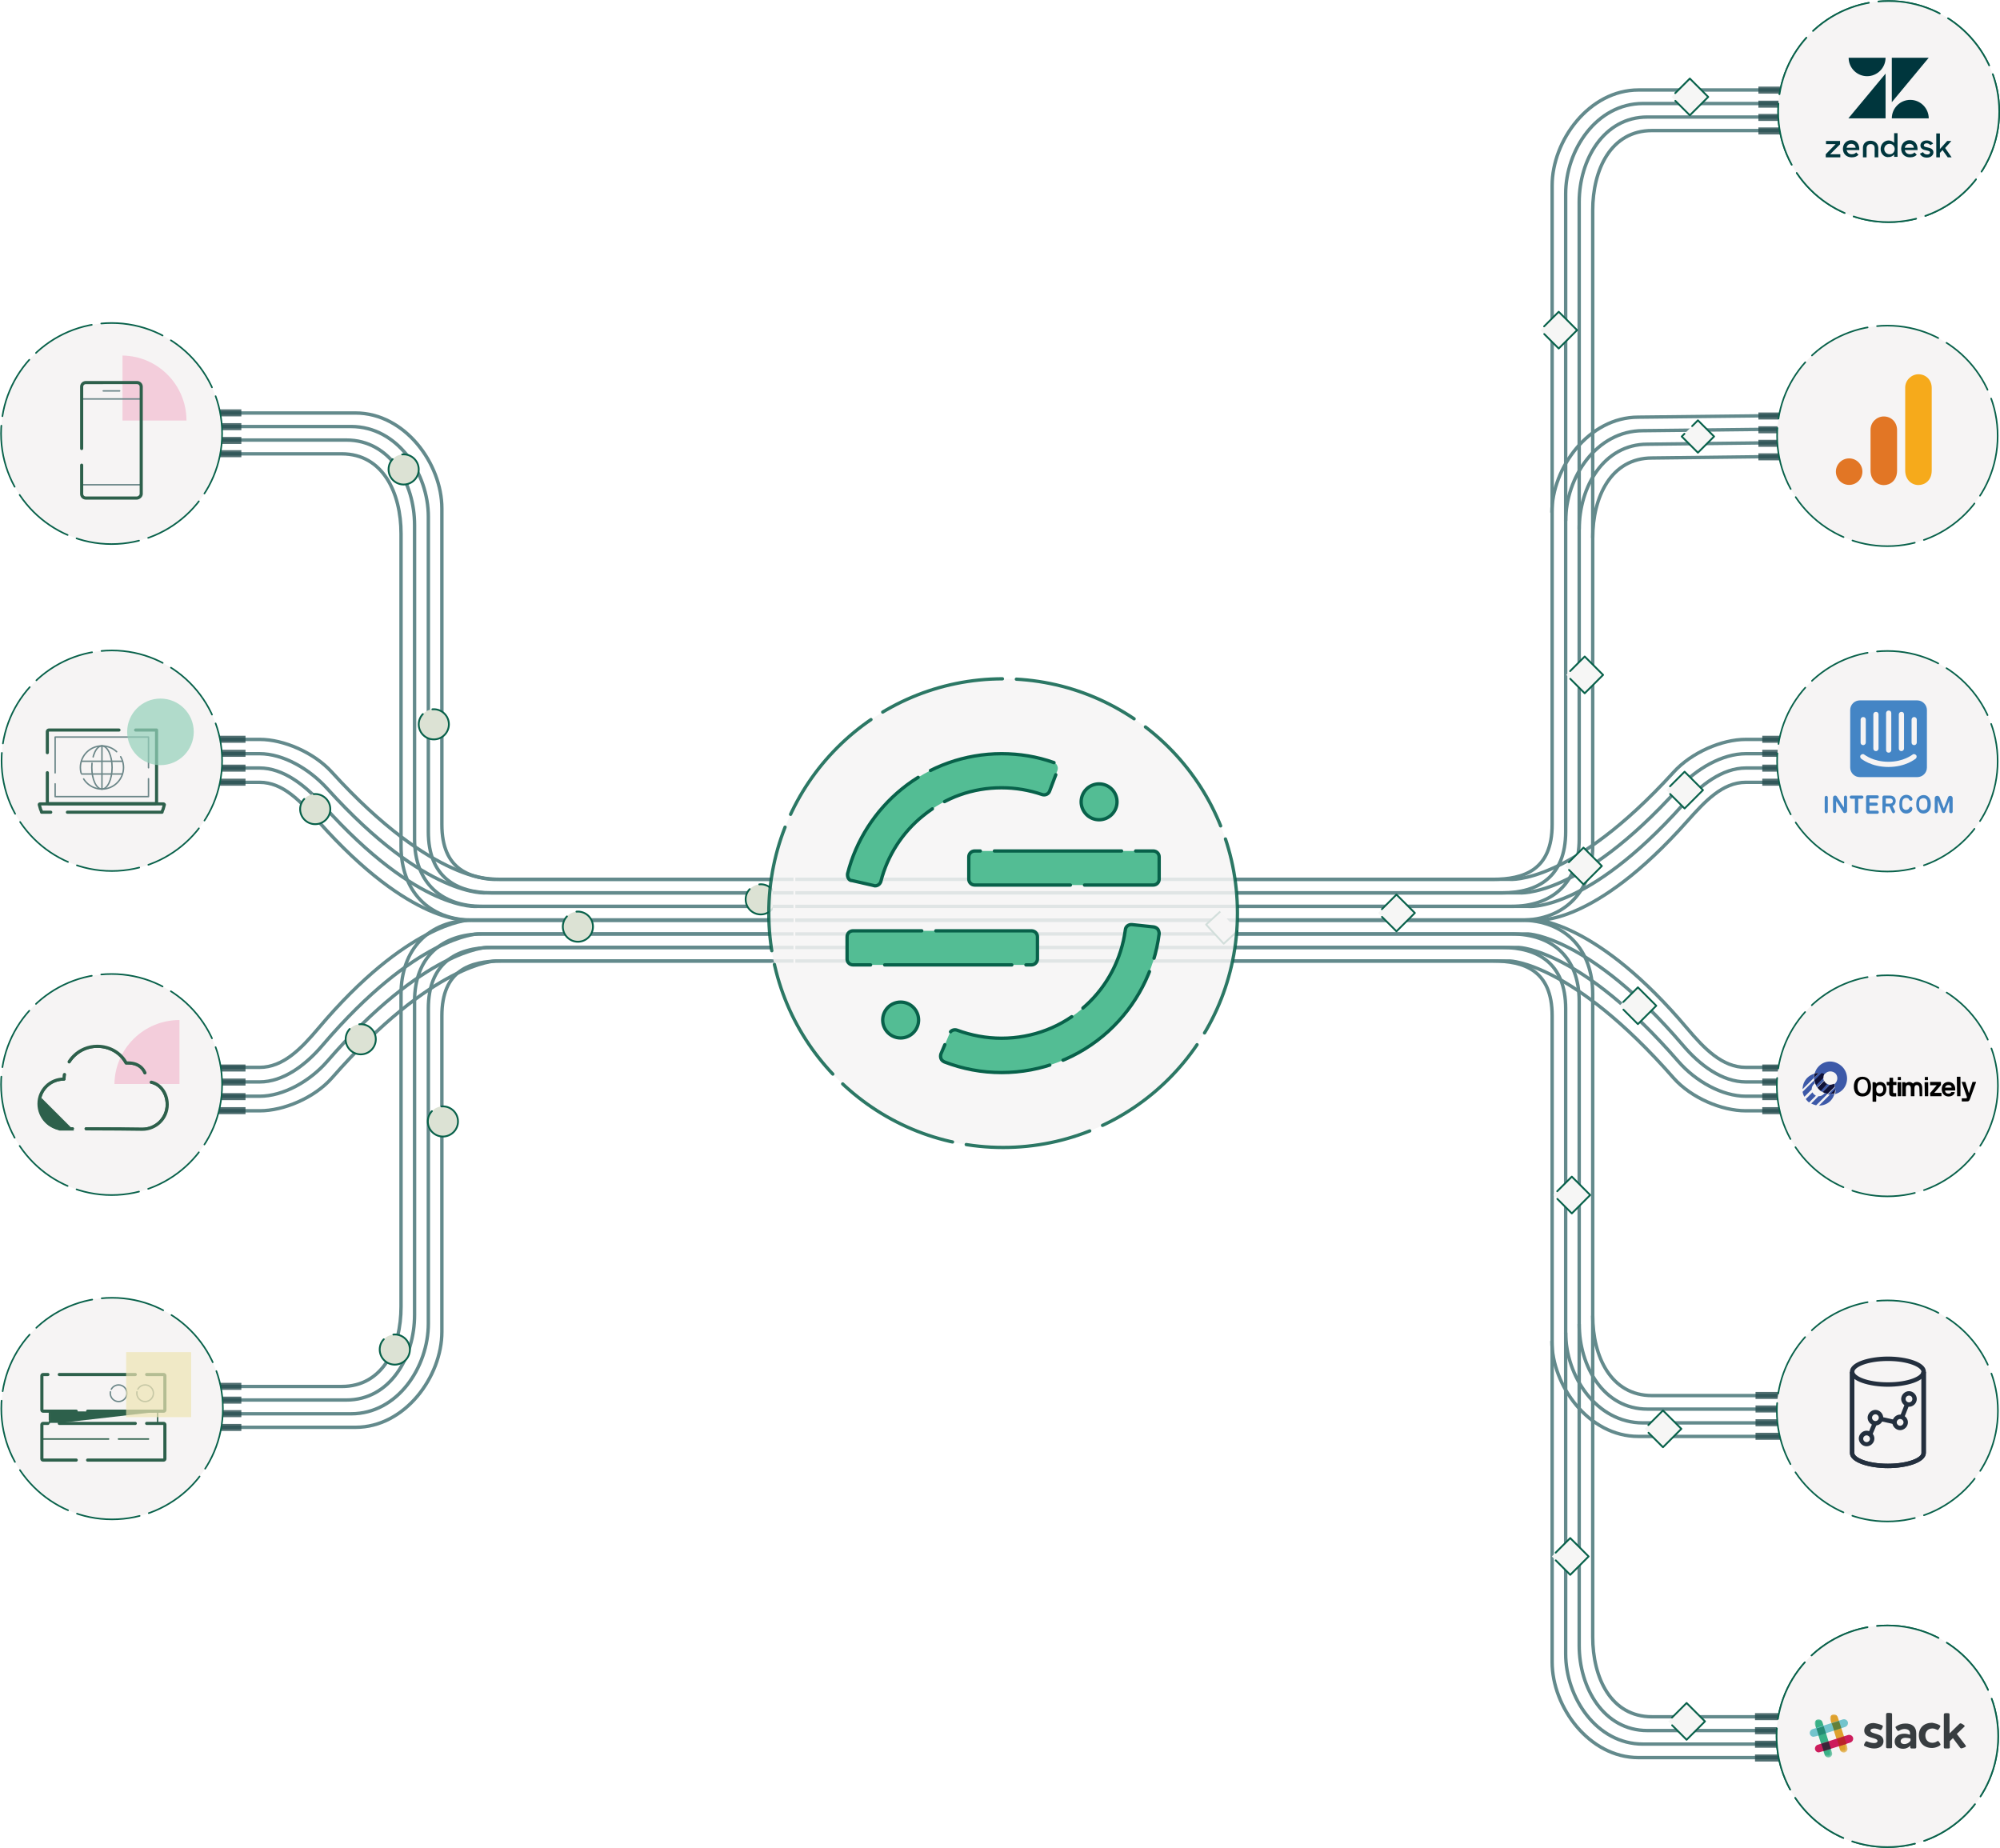 <?xml version="1.0" encoding="utf-8"?>
<!-- Generator: Adobe Illustrator 23.0.0, SVG Export Plug-In . SVG Version: 6.00 Build 0)  -->
<svg version="1.1" id="Layer_1" xmlns="http://www.w3.org/2000/svg" xmlns:xlink="http://www.w3.org/1999/xlink" x="0px" y="0px"
	 viewBox="0 0 769 710.6" style="enable-background:new 0 0 769 710.6;" xml:space="preserve">
<style type="text/css">
	.st0{fill:none;stroke:#638A8C;stroke-width:1.308;stroke-miterlimit:10;}
	
		.st1{fill:#DCE2D4;stroke:#08614A;stroke-width:0.697;stroke-linecap:round;stroke-linejoin:round;stroke-miterlimit:10;stroke-dasharray:27.876,4.181;}
	.st2{opacity:0.8;fill:#264B4E;enable-background:new    ;}
	
		.st3{fill:#F6F4F4;stroke:#08614A;stroke-width:0.61;stroke-linecap:round;stroke-linejoin:round;stroke-miterlimit:10;stroke-dasharray:24.385,3.658;}
	.st4{opacity:0.7;fill:#F3BDD0;enable-background:new    ;}
	
		.st5{fill:none;stroke:#6B8688;stroke-width:0.554;stroke-linecap:round;stroke-linejoin:round;stroke-miterlimit:10;stroke-dasharray:47.7,4.219;}
	
		.st6{fill:none;stroke:#2D604B;stroke-width:1.2;stroke-linecap:round;stroke-linejoin:round;stroke-miterlimit:10;stroke-dasharray:89.692,6.407;}
	
		.st7{fill:#F6F4F4;stroke:#08614A;stroke-width:0.608;stroke-linecap:round;stroke-linejoin:round;stroke-miterlimit:10;stroke-dasharray:24.326,3.649;}
	.st8{fill:none;stroke:#6B8688;stroke-width:0.554;stroke-linecap:round;stroke-linejoin:round;stroke-miterlimit:10;}
	.st9{fill:#F8F6F2;stroke:#6B8688;stroke-width:0.695;stroke-linecap:round;stroke-linejoin:round;stroke-miterlimit:10;}
	
		.st10{fill:none;stroke:#6B8688;stroke-width:0.554;stroke-linecap:round;stroke-linejoin:round;stroke-miterlimit:10;stroke-dasharray:21.428,2.473;}
	.st11{opacity:0.7;fill:#95D1BA;enable-background:new    ;}
	.st12{clip-path:url(#SVGID_4_);}
	
		.st13{fill:none;stroke:#2D604B;stroke-width:1.203;stroke-linecap:round;stroke-linejoin:round;stroke-miterlimit:10;stroke-dasharray:35.111,5.267;}
	.st14{fill:#2D604B;}
	
		.st15{fill:#F6F4F4;stroke:#08614A;stroke-width:0.611;stroke-linecap:round;stroke-linejoin:round;stroke-miterlimit:10;stroke-dasharray:24.441,3.666;}
	
		.st16{fill:#F6F4F4;stroke:#2D604B;stroke-width:0.53;stroke-linecap:round;stroke-linejoin:round;stroke-miterlimit:10;stroke-dasharray:4.902,0.49;}
	
		.st17{fill:#F6F4F4;stroke:#2D604B;stroke-width:1.206;stroke-linecap:round;stroke-linejoin:round;stroke-miterlimit:10;stroke-dasharray:29.21,4.382;}
	
		.st18{fill:none;stroke:#2D604B;stroke-width:0.557;stroke-linecap:round;stroke-linejoin:round;stroke-miterlimit:10;stroke-dasharray:25.359,3.804;}
	
		.st19{fill:#F6F6F5;stroke:#6B8688;stroke-width:0.53;stroke-linecap:round;stroke-linejoin:round;stroke-miterlimit:10;stroke-dasharray:10.592,1.059;}
	
		.st20{fill:none;stroke:#6B8688;stroke-width:0.53;stroke-linecap:round;stroke-linejoin:round;stroke-miterlimit:10;stroke-dasharray:10.592,1.059;}
	.st21{opacity:0.7;fill:#EFE5B2;enable-background:new    ;}
	.st22{fill-rule:evenodd;clip-rule:evenodd;fill:#DEA12D;}
	.st23{fill-rule:evenodd;clip-rule:evenodd;fill:#39B086;}
	.st24{fill-rule:evenodd;clip-rule:evenodd;fill:#CD1D5C;}
	.st25{fill-rule:evenodd;clip-rule:evenodd;fill:#392538;}
	.st26{fill-rule:evenodd;clip-rule:evenodd;fill:#BB242A;}
	.st27{fill-rule:evenodd;clip-rule:evenodd;fill:#73C4CC;}
	.st28{fill-rule:evenodd;clip-rule:evenodd;fill:#258B73;}
	.st29{fill-rule:evenodd;clip-rule:evenodd;fill:#638039;}
	.st30{fill-rule:evenodd;clip-rule:evenodd;fill:#383D40;}
	
		.st31{fill:#F6F6F5;stroke:#08614A;stroke-width:0.697;stroke-linecap:round;stroke-linejoin:round;stroke-miterlimit:10;stroke-dasharray:27.876,4.181;}
	.st32{fill:#3D59A8;}
	.st33{fill:#0F1138;}
	.st34{fill:#767576;}
	.st35{fill-rule:evenodd;clip-rule:evenodd;fill:#767576;}
	.st36{fill:#F6AA1B;}
	.st37{fill:#E27625;}
	.st38{fill:#4485C5;}
	.st39{fill:#232F3E;}
	
		.st40{opacity:0.85;fill:#F6F4F4;stroke:#08614A;stroke-width:1.268;stroke-linecap:round;stroke-linejoin:round;stroke-miterlimit:10;stroke-dasharray:48.345,5.372;enable-background:new    ;}
	.st41{fill:#53BD94;}
	
		.st42{fill:none;stroke:#08614A;stroke-width:1.282;stroke-linecap:round;stroke-linejoin:round;stroke-miterlimit:10;stroke-dasharray:48.882,5.431;}
	.st43{opacity:0.8;fill:#264B4E;}
	.st44{opacity:0.7;fill:#F3BDD0;}
	
		.st45{fill:#B9D6C1;stroke:#2D604B;stroke-width:0.557;stroke-linecap:round;stroke-linejoin:round;stroke-miterlimit:10;stroke-dasharray:25.359,3.804;}
	.st46{opacity:0.7;fill:#EFE5B2;}
	.st47{opacity:0.7;fill:#95D1BA;}
	.st48{clip-path:url(#SVGID_6_);}
	
		.st49{clip-path:url(#SVGID_7_);fill:#DCE2D4;stroke:#08614A;stroke-width:0.697;stroke-linecap:round;stroke-linejoin:round;stroke-miterlimit:10;stroke-dasharray:27.876,4.181;}
	
		.st50{fill:none;stroke:#989898;stroke-width:1.678;stroke-linecap:round;stroke-linejoin:round;stroke-miterlimit:10;stroke-dasharray:46.079,4.48;}
	.st51{filter:url(#Adobe_OpacityMaskFilter);}
	.st52{fill-rule:evenodd;clip-rule:evenodd;fill:#FFFFFF;}
	.st53{mask:url(#mask-2_4_);fill-rule:evenodd;clip-rule:evenodd;fill:#DEA12D;}
	.st54{filter:url(#Adobe_OpacityMaskFilter_1_);}
	.st55{mask:url(#mask-2_3_);fill-rule:evenodd;clip-rule:evenodd;fill:#39B086;}
	
		.st56{clip-path:url(#SVGID_8_);fill:#F6F6F5;stroke:#08614A;stroke-width:0.697;stroke-linecap:round;stroke-linejoin:round;stroke-miterlimit:10;stroke-dasharray:27.876,4.181;}
	.st57{fill:#00363D;}
</style>
<g>
	<g>
		<path class="st0" d="M305.1,353.8H181.8c-17.1,0-27.6-11.4-27.6-28.4V205.2c0-15.7-7-30.7-22.8-30.7H73.6"/>
		<path class="st0" d="M305.1,348.5H185.4c-15.4,0-26-8.8-26-25.9V201.9c0-16.2-9.4-32.7-26.2-32.7H73.6"/>
		<path class="st0" d="M305.1,343.3h-116c-13.7,0-24.4-6.1-24.4-23.5V198.7c0-16.7-11.8-34.7-29.7-34.7H73.6"/>
		<path class="st0" d="M305.1,338.1H192.7c-11.9,0-22.8-3.5-22.8-21.1V195.5c0-17.2-14.2-36.7-33.2-36.7H73.6"/>
	</g>
	<g>
		<path class="st0" d="M305.1,353.8H181.8c-17.1,0-27.6,11.4-27.6,28.4v120.2c0,15.7-7,30.7-22.8,30.7H76"/>
		<path class="st0" d="M305.1,359.1H185.4c-15.4,0-26,8.8-26,25.9v120.6c0,16.2-9.4,32.7-26.2,32.7H76"/>
		<path class="st0" d="M305.1,364.3h-116c-13.7,0-24.4,6.1-24.4,23.5v121.1c0,16.7-11.8,34.7-29.7,34.7H76"/>
		<path class="st0" d="M305.1,369.5H192.7c-11.9,0-22.8,3.5-22.8,21.1v121.5c0,17.2-14.2,36.7-33.2,36.7H76"/>
	</g>
	<path class="st1" d="M164.5,431.2c0,3.2,2.6,5.8,5.8,5.8s5.8-2.6,5.8-5.8s-2.6-5.8-5.8-5.8S164.5,428,164.5,431.2"/>
	<path class="st1" d="M161,278.5c0,3.2,2.6,5.8,5.8,5.8s5.8-2.6,5.8-5.8s-2.6-5.8-5.8-5.8S161,275.4,161,278.5"/>
	<path class="st1" d="M149.4,180.5c0,3.2,2.6,5.8,5.8,5.8s5.8-2.6,5.8-5.8c0-3.2-2.6-5.8-5.8-5.8S149.4,177.3,149.4,180.5"/>
	<path class="st1" d="M146,518.9c0,3.2,2.6,5.8,5.8,5.8c3.2,0,5.8-2.6,5.8-5.8c0-3.2-2.6-5.8-5.8-5.8
		C148.5,513.2,146,515.7,146,518.9"/>
	<g>
		<rect x="82" y="547.5" class="st43" width="10.8" height="2.7"/>
		<rect x="82" y="542.2" class="st43" width="10.8" height="2.7"/>
		<rect x="82" y="537" class="st43" width="10.8" height="2.7"/>
		<rect x="82" y="531.7" class="st43" width="10.8" height="2.7"/>
	</g>
	<g>
		<rect x="82" y="173.1" class="st43" width="10.8" height="2.7"/>
		<rect x="82" y="168" class="st43" width="10.8" height="2.7"/>
		<rect x="82" y="162.7" class="st43" width="10.8" height="2.7"/>
		<rect x="82" y="157.4" class="st43" width="10.8" height="2.7"/>
	</g>
	<circle class="st3" cx="42.9" cy="166.7" r="42.5"/>
	<path class="st44" d="M47.1,161.7h24.6c0,0,0,0,0,0c0-13.7-11-24.8-24.6-25V161.7z"/>
	<g>
		<line class="st5" x1="31.8" y1="153.4" x2="53.9" y2="153.4"/>
		<line class="st5" x1="53.9" y1="186.4" x2="31.8" y2="186.4"/>
		<line class="st5" x1="39.7" y1="150.3" x2="46" y2="150.3"/>
		<g>
			<defs>
				<path id="SVGID_9_" d="M54.3,189.9v-41.2c0-0.9-0.7-1.6-1.6-1.6H33c-0.9,0-1.6,0.7-1.6,1.6v41.2c0,0.9,0.7,1.6,1.6,1.6h19.7
					C53.5,191.4,54.3,190.7,54.3,189.9z"/>
			</defs>
			<clipPath id="SVGID_4_">
				<use xlink:href="#SVGID_9_"  style="overflow:visible;"/>
			</clipPath>
			
				<use xlink:href="#SVGID_9_"  style="overflow:visible;fill:none;stroke:#2D604B;stroke-width:1.2;stroke-linecap:round;stroke-linejoin:round;stroke-miterlimit:10;stroke-dasharray:89.692,6.407;"/>
		</g>
	</g>
	<g>
		<circle class="st15" cx="43.1" cy="541.6" r="42.6"/>
		<g>
			<rect x="19" y="540.4" class="st16" width="41.6" height="12.4"/>
			<path class="st17" d="M62.9,542.6H16.6c-0.3,0-0.5-0.2-0.5-0.5v-13.1c0-0.3,0.2-0.5,0.5-0.5h46.3c0.3,0,0.5,0.2,0.5,0.5v13.1
				C63.4,542.4,63.2,542.6,62.9,542.6z"/>
			<path class="st17" d="M62.9,561.4H16.6c-0.3,0-0.5-0.2-0.5-0.5v-13.1c0-0.3,0.2-0.5,0.5-0.5h46.3c0.3,0,0.5,0.2,0.5,0.5v13.1
				C63.4,561.2,63.2,561.4,62.9,561.4z"/>
			<line class="st45" x1="16.4" y1="553.3" x2="57.1" y2="553.3"/>
			<circle class="st19" cx="55.8" cy="535.7" r="3.2"/>
			<circle class="st20" cx="45.6" cy="535.7" r="3.2"/>
			<polyline class="st14" points="23.3,547.1 19.1,547.1 19.1,542.6 59.9,542.9 			"/>
			<rect x="48.5" y="519.9" class="st46" width="25" height="25"/>
		</g>
	</g>
	<g>
		<path class="st0" d="M296.7,338.1H190.6c0,0-23.5,2.2-63-41.2c-6.9-7.6-18.6-12.6-27.7-12.6c-6.3,0-18.4,0-18.4,0"/>
		<path class="st0" d="M296.7,343.3H187.1c0,0-22.9,2.4-61.3-40.1c-6.9-7.6-16.9-13.4-26-13.4c-6.3,0-18.4,0-18.4,0"/>
		<path class="st0" d="M296.7,348.5H183.6c0,0-22.3,2.5-59.5-39c-6.8-7.6-15.2-14.2-24.3-14.2c-6.3,0-18.4,0-18.4,0"/>
		<path class="st0" d="M296.7,353.7H180.1c0,0-21.7,2.6-57.7-37.9c-6.8-7.6-13.5-15-22.6-15c-6.3,0-18.4,0-18.4,0"/>
	</g>
	<g>
		<path class="st0" d="M296.7,369.5H190.6c0,0-23.9,0.4-63,45c-6.8,7.7-18.6,12.6-27.7,12.6c-6.3,0-18.4,0-18.4,0"/>
		<path class="st0" d="M296.7,364.3H187.1c0,0-23.8,0.6-61.3,43.8c-6.7,7.7-16.9,13.4-26,13.4c-6.3,0-18.4,0-18.4,0"/>
		<path class="st0" d="M296.7,359.1H183.6c0,0-23.6,0.7-59.5,42.7c-6.6,7.8-15.2,14.2-24.3,14.2c-6.3,0-18.4,0-18.4,0"/>
		<path class="st0" d="M296.7,353.8H180.1c0,0-23.4,0.9-57.7,41.6c-6.6,7.8-13.5,15-22.6,15c-6.3,0-18.4,0-18.4,0"/>
	</g>
	<g>
		<rect x="83.6" y="299.4" class="st43" width="10.8" height="2.7"/>
		<rect x="83.6" y="294" class="st43" width="10.8" height="2.7"/>
		<rect x="83.6" y="288.3" class="st43" width="10.8" height="2.7"/>
		<rect x="83.6" y="282.9" class="st43" width="10.8" height="2.7"/>
	</g>
	<g>
		<rect x="83.6" y="425.7" class="st43" width="10.8" height="2.7"/>
		<rect x="83.6" y="420.3" class="st43" width="10.8" height="2.7"/>
		<rect x="83.6" y="414.7" class="st43" width="10.8" height="2.7"/>
		<rect x="83.6" y="409.3" class="st43" width="10.8" height="2.7"/>
	</g>
	<circle class="st7" cx="43" cy="292.5" r="42.4"/>
	<g>
		<g>
			<line class="st8" x1="39.2" y1="286.8" x2="39.2" y2="303.4"/>
			<g>
				<circle class="st10" cx="39.2" cy="295.1" r="8.3"/>
				<ellipse class="st10" cx="39.2" cy="295.1" rx="3.9" ry="8.3"/>
				<line class="st10" x1="31.4" y1="292.7" x2="47" y2="292.7"/>
				<line class="st10" x1="31.4" y1="297.6" x2="47" y2="297.6"/>
			</g>
		</g>
		<g>
			<path class="st6" d="M15.6,311.2l-0.5-1.8c0-0.2,0.1-0.3,0.4-0.3h47.3c0.2,0,0.4,0.2,0.4,0.3l-0.5,1.8c0,0.1-0.2,0.2-0.4,1.1H16
				C15.8,311.4,15.6,311.3,15.6,311.2z"/>
		</g>
		<path class="st6" d="M18.2,297.1v11.3c0,0.3,0.3,0.6,0.6,0.6h40.8c0.3,0,0.6-0.3,0.6-0.6v-4.3v-23.4h-7.5H18.8
			c-0.3,0-0.6,0.3-0.6,0.6v8.1"/>
		<rect x="21.2" y="283.4" class="st5" width="35.9" height="22.9"/>
		<circle class="st47" cx="61.7" cy="281.4" r="12.8"/>
	</g>
	<circle class="st3" cx="42.9" cy="417" r="42.5"/>
	<g>
		<path class="st44" d="M69,416.8v-24.6c0,0,0,0,0,0c-13.7,0-24.8,11-25,24.6H69z"/>
		<g>
			<defs>
				<path id="SVGID_11_" d="M46,434.1l8.7,0.1c5.3,0,9.6-4.2,9.6-9.5c0-4.7-3.1-8.8-7.9-8.8c0-4-2.3-7.2-7.1-7.2l-0.8,0
					c-2.1-3.9-6.3-6.4-11.1-6.4c-7,0-12.7,5.6-12.8,12.6c-5.3,0-9.6,4.2-9.6,9.5c0,5.3,4.2,9.6,9.5,9.6l22.2,0.1L46,434.1z"/>
			</defs>
			<clipPath id="SVGID_5_">
				<use xlink:href="#SVGID_11_"  style="overflow:visible;"/>
			</clipPath>
			<g style="clip-path:url(#SVGID_5_);">
				<g>
					<rect x="35.1" y="252.9" class="st13" width="9.6" height="28.9"/>
					<polygon class="st13" points="63,242.4 59,281.9 49.4,281.9 53.4,242.4 					"/>
					<rect x="20.8" y="263.5" class="st13" width="9.6" height="18.4"/>
				</g>
				<polygon class="st13" points="49.3,270.7 58.8,267.3 58.8,281.7 49.3,281.7 				"/>
				<g>
					<g>
						<g>
							<g>
								<path class="st13" d="M46,434.1l8.7,0.1c5.3,0,9.6-4.2,9.6-9.5c0-4.7-3.1-8.8-7.9-8.8c0-4-2.3-7.2-7.1-7.2l-0.8,0
									c-2.1-3.9-6.3-6.4-11.1-6.4c-7,0-12.7,5.6-12.8,12.6c-5.3,0-9.6,4.2-9.6,9.5c0,5.3,4.2,9.6,9.5,9.6l22.2,0.1L46,434.1z"/>
							</g>
						</g>
					</g>
				</g>
				<polygon class="st13" points="20.9,280.9 30.3,277.5 30.3,281.7 20.9,281.7 				"/>
				<polygon class="st13" points="34.9,275.9 44.6,272.4 44.6,281.7 34.9,281.7 				"/>
				<line class="st13" x1="59.1" y1="282" x2="13.3" y2="282"/>
			</g>
			
				<use xlink:href="#SVGID_11_"  style="overflow:visible;fill:none;stroke:#2D604B;stroke-width:1.203;stroke-linecap:round;stroke-linejoin:round;stroke-miterlimit:10;stroke-dasharray:35.111,5.267;"/>
		</g>
		<path class="st14" d="M15.9,422.1c-2.6,8.6,3.6,11.6,6.7,12.5c0.1,0,0.2,0.1,0.3,0.1h5.6L15.9,422.1z"/>
	</g>
	<path class="st1" d="M132.9,399.6c0,3.2,2.6,5.8,5.8,5.8c3.2,0,5.8-2.6,5.8-5.8s-2.6-5.8-5.8-5.8
		C135.5,393.8,132.9,396.4,132.9,399.6"/>
	<path class="st1" d="M115.4,311.1c0,3.2,2.6,5.8,5.8,5.8c3.2,0,5.8-2.6,5.8-5.8s-2.6-5.8-5.8-5.8C118,305.4,115.4,308,115.4,311.1"
		/>
	<path class="st1" d="M216.4,356.3c0,3.2,2.6,5.8,5.8,5.8s5.8-2.6,5.8-5.8s-2.6-5.8-5.8-5.8S216.4,353.2,216.4,356.3"/>
	<g>
		<defs>
			<rect id="SVGID_13_" x="283.3" y="336.4" width="13.8" height="18.2"/>
		</defs>
		<clipPath id="SVGID_6_">
			<use xlink:href="#SVGID_13_"  style="overflow:visible;"/>
		</clipPath>
		
			<path style="clip-path:url(#SVGID_6_);fill:#DCE2D4;stroke:#08614A;stroke-width:0.697;stroke-linecap:round;stroke-linejoin:round;stroke-miterlimit:10;stroke-dasharray:27.876,4.181;" d="
			M286.7,345.8c0,3.2,2.6,5.8,5.8,5.8c3.2,0,5.8-2.6,5.8-5.8c0-3.2-2.6-5.8-5.8-5.8C289.3,340.1,286.7,342.6,286.7,345.8"/>
	</g>
	<g>
		<g>
			<path class="st0" d="M612.4,505.9c0,15.7,7,30.7,22.8,30.7h55.7"/>
			<path class="st0" d="M607.2,509.1c0,16.2,9.4,32.7,26.2,32.7h57.5"/>
			<path class="st0" d="M602,512.4c0,16.7,11.8,34.7,29.7,34.7h59.2"/>
			<path class="st0" d="M596.7,515.6c0,17.2,14.2,36.7,33.2,36.7h60.9"/>
		</g>
		<g>
			<path class="st0" d="M612.4,206.8c0-15.7,7-30.7,22.8-30.7l76.3-0.9"/>
			<path class="st0" d="M607.2,203.5c0-16.2,9.4-32.7,26.2-32.7l78-0.9"/>
			<path class="st0" d="M602,200.3c0-16.7,11.8-34.7,29.7-34.7l79.7-0.9"/>
			<path class="st0" d="M596.7,197.1c0-17.2,14.2-36.7,33.2-36.7l81.5-0.9"/>
		</g>
		<g>
			<path class="st0" d="M305.8,353.8h279c17.1,0,27.6-11.4,27.6-28.4V80.9c0-15.7,7-30.7,22.8-30.7h57.9"/>
			<path class="st0" d="M305.8,348.5h275.4c15.4,0,26-8.8,26-25.9V77.7c0-16.2,9.4-32.7,26.2-32.7h59.6"/>
			<path class="st0" d="M305.8,343.3h271.8c13.7,0,24.4-6.1,24.4-23.5V74.5c0-16.7,11.8-34.7,29.7-34.7h61.4"/>
			<path class="st0" d="M305.8,338.1H574c11.9,0,22.8-3.5,22.8-21.1V71.3c0-17.2,14.2-36.7,33.2-36.7h63.1"/>
		</g>
		<g>
			<path class="st0" d="M305.8,353.8h279c17.1,0,27.6,11.4,27.6,28.4v247.2c0,15.7,7,30.7,22.8,30.7h55.5"/>
			<path class="st0" d="M305.8,359.1h275.4c15.4,0,26,8.8,26,25.9v247.7c0,16.2,9.4,32.7,26.2,32.7h57.2"/>
			<path class="st0" d="M305.8,364.3h271.8c13.7,0,24.4,6.1,24.4,23.5v248.1c0,16.7,11.8,34.7,29.7,34.7h59"/>
			<path class="st0" d="M305.8,369.5H574c11.9,0,22.8,3.5,22.8,21.1v248.5c0,17.2,14.2,36.7,33.2,36.7h60.7"/>
		</g>
		<g>
			<rect x="674.8" y="674.6" class="st43" width="10.8" height="2.7"/>
			<rect x="674.8" y="669.3" class="st43" width="10.8" height="2.7"/>
			<rect x="674.8" y="664.1" class="st43" width="10.8" height="2.7"/>
			<rect x="674.8" y="658.7" class="st43" width="10.8" height="2.7"/>
		</g>
		<g>
			<rect x="676.1" y="174.3" class="st43" width="10.8" height="2.7"/>
			<rect x="676.1" y="169.1" class="st43" width="10.8" height="2.7"/>
			<rect x="676.1" y="163.9" class="st43" width="10.8" height="2.7"/>
			<rect x="676.1" y="158.6" class="st43" width="10.8" height="2.7"/>
		</g>
		<g>
			<rect x="676.1" y="49" class="st43" width="10.8" height="2.7"/>
			<rect x="676.1" y="43.8" class="st43" width="10.8" height="2.7"/>
			<rect x="676.1" y="38.7" class="st43" width="10.8" height="2.7"/>
			<rect x="676.1" y="33.3" class="st43" width="10.8" height="2.7"/>
		</g>
		<circle class="st7" cx="725.7" cy="167.6" r="42.4"/>
		<g>
			<rect x="675" y="550.9" class="st43" width="10.8" height="2.7"/>
			<rect x="675" y="545.7" class="st43" width="10.8" height="2.7"/>
			<rect x="675" y="540.4" class="st43" width="10.8" height="2.7"/>
			<rect x="675" y="535.2" class="st43" width="10.8" height="2.7"/>
		</g>
		<circle class="st3" cx="725.7" cy="542.5" r="42.5"/>
		<g>
			<circle class="st15" cx="725.7" cy="667.6" r="42.6"/>
			<circle class="st15" cx="725.7" cy="667.6" r="42.6"/>
		</g>
		<g id="Page-1_12_">
			<g id="slack_cmyk_6_">
				<g id="Group-4_6_">
					<defs>
						<filter id="Adobe_OpacityMaskFilter" filterUnits="userSpaceOnUse" x="703.7" y="659.2" width="6.8" height="14.8">
							<feColorMatrix  type="matrix" values="1 0 0 0 0  0 1 0 0 0  0 0 1 0 0  0 0 0 1 0"/>
						</filter>
					</defs>
					<mask maskUnits="userSpaceOnUse" x="703.7" y="659.2" width="6.8" height="14.8" id="mask-2_4_">
						<g class="st51">
							<path id="path-1_4_" class="st52" d="M695.8,658.7h60v17.2h-60"/>
						</g>
					</mask>
					<path id="Fill-1_6_" class="st53" d="M706.6,660.2c-0.3-0.8-1.1-1.2-1.9-1c-0.8,0.3-1.2,1.1-1,1.9l3.8,11.8
						c0.3,0.7,1.1,1.1,1.8,0.9c0.8-0.2,1.3-1.1,1-1.8C710.5,672,706.6,660.2,706.6,660.2"/>
					<defs>
						<filter id="Adobe_OpacityMaskFilter_1_" filterUnits="userSpaceOnUse" x="697.8" y="661.1" width="6.8" height="14.8">
							<feColorMatrix  type="matrix" values="1 0 0 0 0  0 1 0 0 0  0 0 1 0 0  0 0 0 1 0"/>
						</filter>
					</defs>
					<mask maskUnits="userSpaceOnUse" x="697.8" y="661.1" width="6.8" height="14.8" id="mask-2_3_">
						<g class="st54">
							<path id="path-1_3_" class="st52" d="M695.8,658.7h60v17.2h-60"/>
						</g>
					</mask>
					<path id="Fill-3_6_" class="st55" d="M700.7,662.1c-0.3-0.8-1.1-1.2-1.9-1c-0.8,0.3-1.2,1.1-1,1.9l3.8,11.8
						c0.3,0.7,1.1,1.1,1.8,0.9c0.8-0.2,1.3-1.1,1-1.8C704.5,673.9,700.7,662.1,700.7,662.1"/>
				</g>
				<path id="Fill-5_6_" class="st24" d="M711.5,670c0.8-0.3,1.2-1.1,1-1.9c-0.3-0.8-1.1-1.2-1.9-1l-11.8,3.8
					c-0.7,0.3-1.1,1.1-0.9,1.8c0.2,0.8,1.1,1.3,1.8,1C699.7,673.8,711.5,670,711.5,670"/>
				<path id="Fill-6_6_" class="st25" d="M701.2,673.3c0.8-0.3,1.8-0.6,2.8-0.9c-0.3-0.8-0.6-1.8-0.9-2.8l-2.8,0.9L701.2,673.3"/>
				<g id="Group-10_6_">
					<path id="Fill-7_6_" class="st26" d="M707.2,671.4c1.1-0.3,2.1-0.7,2.8-0.9c-0.3-0.8-0.6-1.8-0.9-2.8l-2.8,0.9L707.2,671.4"/>
					<path id="Fill-9_6_" class="st27" d="M709.5,664c0.8-0.3,1.2-1.1,1-1.9c-0.3-0.8-1.1-1.2-1.9-1l-11.8,3.8
						c-0.7,0.3-1.1,1.1-0.9,1.8c0.2,0.8,1.1,1.3,1.8,1C697.8,667.9,709.5,664,709.5,664"/>
				</g>
				<path id="Fill-11_6_" class="st28" d="M699.3,667.4c0.8-0.3,1.8-0.6,2.8-0.9c-0.3-1.1-0.7-2.1-0.9-2.8l-2.8,0.9L699.3,667.4"/>
				<path id="Fill-12_6_" class="st29" d="M705.2,665.4c1.1-0.3,2.1-0.7,2.8-0.9c-0.3-1.1-0.7-2.1-0.9-2.8l-2.8,0.9L705.2,665.4"/>
				<path id="Fill-13_6_" class="st30" d="M723.5,663.3c0.5,0.2,0.6,0.4,0.2,1.2c-0.4,0.8-0.5,0.8-1,0.6c-0.6-0.3-1.5-0.5-2-0.5
					c-0.9,0-1.5,0.3-1.5,0.8c0,1.6,5,0.7,5,4.1c0,1.7-1.4,2.8-3.6,2.8c-1.1,0-2.5-0.4-3.5-0.9c-0.5-0.2-0.5-0.4-0.1-1.2
					c0.4-0.7,0.5-0.8,1-0.6c0.8,0.4,1.9,0.6,2.6,0.6c0.8,0,1.3-0.3,1.3-0.8c0-1.5-5.1-0.8-5.1-4c0-1.7,1.4-2.9,3.6-2.9
					C721.3,662.6,722.6,662.9,723.5,663.3"/>
				<path id="Fill-14_6_" class="st30" d="M727.5,659.3v12.5c0,0.2-0.2,0.4-0.5,0.4h-1.3c-0.3,0-0.5-0.2-0.5-0.4v-12.5
					c0-0.6,0.2-0.7,1.1-0.7C727.5,658.7,727.5,658.7,727.5,659.3"/>
				<path id="Fill-15_6_" class="st30" d="M730.8,669.5c0,0.6,0.5,1.1,1.4,1.1c1,0,1.9-0.5,2.4-1.3v-0.8c-0.5-0.2-1.2-0.3-1.7-0.3
					C731.6,668.1,730.8,668.7,730.8,669.5L730.8,669.5z M736.8,666.4v5.4c0,0.3-0.2,0.5-0.5,0.5h-1.3c-0.3,0-0.5-0.2-0.5-0.5l0-0.6
					c-0.7,0.8-1.7,1.2-2.7,1.2c-2,0-3.3-1.1-3.3-2.8c0-1.8,1.5-3,3.7-3c0.8,0,1.6,0.2,2.2,0.4v-0.6c0-1-0.8-1.6-2.1-1.6
					c-0.6,0-1.4,0.2-2,0.6c-0.5,0.3-0.6,0.2-1.1-0.5c-0.5-0.8-0.5-0.9,0-1.2c0.9-0.6,2.1-1,3.3-1C735.2,662.6,736.8,664,736.8,666.4
					L736.8,666.4z"/>
				<g id="Group-19_6_">
					<path id="Fill-16_6_" class="st30" d="M745.7,663.3c0.5,0.3,0.5,0.4,0,1.2c-0.5,0.8-0.6,0.8-1.1,0.5c-0.4-0.2-1-0.4-1.6-0.4
						c-1.6,0-2.7,1.1-2.7,2.7c0,1.7,1.1,2.8,2.7,2.8c0.6,0,1.3-0.2,1.7-0.5c0.5-0.3,0.6-0.3,1.1,0.5c0.5,0.7,0.4,0.8,0,1.1
						c-0.7,0.5-1.9,0.9-2.9,0.9c-3,0-5.1-1.9-5.1-4.9c0-2.9,2-4.8,5.1-4.8C744,662.6,745.1,662.9,745.7,663.3"/>
					<path id="Fill-18_6_" class="st30" d="M755.7,671c0.4,0.5,0.2,0.7-0.7,1c-1,0.4-1.1,0.3-1.4-0.1l-2.7-3.6l-1.2,1.2v2.4
						c0,0.2-0.2,0.4-0.5,0.4h-1.3c-0.3,0-0.5-0.2-0.5-0.4v-12.5c0-0.6,0.2-0.7,1.1-0.7c1.1,0,1.1,0.1,1.1,0.7v7.1l3.7-3.6
						c0.4-0.4,0.6-0.4,1.4,0.1c0.8,0.5,0.9,0.7,0.5,1l-2.8,2.7L755.7,671"/>
				</g>
			</g>
		</g>
		
			<rect x="599.4" y="454.6" transform="matrix(0.707 0.707 -0.707 0.707 501.994 -292.763)" class="st31" width="10" height="10"/>
		
			<rect x="634.4" y="544.5" transform="matrix(0.707 0.707 -0.707 0.707 575.855 -291.162)" class="st31" width="10" height="10"/>
		
			<rect x="598.8" y="593.6" transform="matrix(0.707 0.707 -0.707 0.707 600.084 -251.643)" class="st31" width="10" height="10"/>
		
			<rect x="643.5" y="657" transform="matrix(0.707 0.707 -0.707 0.707 658.041 -264.655)" class="st31" width="10" height="10"/>
		
			<rect x="644.8" y="32.3" transform="matrix(0.707 0.707 -0.707 0.707 216.704 -448.511)" class="st31" width="10" height="10"/>
		
			<rect x="604.4" y="254.6" transform="matrix(0.707 0.707 -0.707 0.707 362.015 -354.886)" class="st31" width="10" height="10"/>
		
			<rect x="594.4" y="122" transform="matrix(0.707 0.707 -0.707 0.707 265.335 -386.624)" class="st31" width="10" height="10"/>
		
			<rect x="648.5" y="163.5" transform="matrix(0.707 0.707 -0.707 0.707 309.953 -412.474)" class="st31" width="8.8" height="8.8"/>
		<circle class="st3" cx="726.2" cy="42.9" r="42.5"/>
		<circle class="st3" cx="726.2" cy="42.9" r="42.5"/>
		<g>
			<path class="st0" d="M474.4,338.1h106.1c0,0,23.5,2.2,63-41.2c6.9-7.6,18.6-12.6,27.7-12.6c6.3,0,18.4,0,18.4,0"/>
			<path class="st0" d="M474.4,343.3H584c0,0,22.9,2.4,61.3-40.1c6.9-7.6,16.9-13.4,26-13.4c6.3,0,18.4,0,18.4,0"/>
			<path class="st0" d="M474.4,348.5h113.1c0,0,22.3,2.5,59.5-39c6.8-7.6,15.2-14.2,24.3-14.2c6.3,0,18.4,0,18.4,0"/>
			<path class="st0" d="M474.4,353.7H591c0,0,21.7,2.6,57.7-37.9c6.8-7.6,13.5-15,22.6-15c6.3,0,18.4,0,18.4,0"/>
		</g>
		<g>
			<path class="st0" d="M474.4,369.5h106.1c0,0,23.9,0.4,63,45c6.8,7.7,18.6,12.6,27.7,12.6c6.3,0,18.4,0,18.4,0"/>
			<path class="st0" d="M474.4,364.3H584c0,0,23.8,0.6,61.3,43.8c6.7,7.7,16.9,13.4,26,13.4c6.3,0,18.4,0,18.4,0"/>
			<path class="st0" d="M474.4,359.1h113.1c0,0,23.6,0.7,59.5,42.7c6.6,7.8,15.2,14.2,24.3,14.2c6.3,0,18.4,0,18.4,0"/>
			<path class="st0" d="M474.4,353.8H591c0,0,23.4,0.9,57.7,41.6c6.6,7.8,13.5,15,22.6,15c6.3,0,18.4,0,18.4,0"/>
		</g>
		<g>
			<rect x="677.6" y="299.4" class="st43" width="10.8" height="2.7"/>
			<rect x="677.6" y="294" class="st43" width="10.8" height="2.7"/>
			<rect x="677.6" y="288.3" class="st43" width="10.8" height="2.7"/>
			<rect x="677.6" y="282.9" class="st43" width="10.8" height="2.7"/>
		</g>
		<g>
			<rect x="677.6" y="425.7" class="st43" width="10.8" height="2.7"/>
			<rect x="677.6" y="420.3" class="st43" width="10.8" height="2.7"/>
			<rect x="677.6" y="414.7" class="st43" width="10.8" height="2.7"/>
			<rect x="677.6" y="409.3" class="st43" width="10.8" height="2.7"/>
		</g>
		<circle class="st3" cx="725.7" cy="417.5" r="42.5"/>
		
			<rect x="532" y="346.1" transform="matrix(0.707 0.707 -0.707 0.707 405.514 -276.854)" class="st31" width="10" height="10"/>
		
			<rect x="624.8" y="381.8" transform="matrix(0.707 0.707 -0.707 0.707 457.971 -332.032)" class="st31" width="10" height="10"/>
		
			<rect x="603.9" y="328.1" transform="matrix(0.707 0.707 -0.707 0.707 413.859 -333.017)" class="st31" width="10" height="10"/>
		
			<rect x="642.8" y="298.9" transform="matrix(0.707 0.707 -0.707 0.707 404.592 -369.063)" class="st31" width="10" height="10"/>
		<g>
			<g>
				<g>
					<g>
						<path d="M722.9,416c1.5,0,2.4,1.1,2.4,2.8c0,1.6-1,2.8-2.4,2.8c-0.7,0-1.2-0.3-1.4-0.5c0,0-0.1,0-0.1,0v2.4c0,0,0,0.1-0.1,0.1
							h-1.2c0,0-0.1,0-0.1-0.1v-7.3c0,0,0-0.1,0.1-0.1h0.8c0.1,0,0.1,0,0.2,0.1l0.3,0.4c0,0,0.1,0,0.1,0
							C721.8,416.2,722.4,416,722.9,416z M722.7,417.2c-0.8,0-1.3,0.7-1.3,1.6c0,1.1,0.4,1.6,1.3,1.6c0.9,0,1.4-0.7,1.4-1.6
							C724.1,417.8,723.6,417.2,722.7,417.2z"/>
						<path d="M757.6,422.2c-0.5,1.3-0.6,1.3-1.7,1.3h-1.5c0,0-0.1,0-0.1-0.1v-1c0,0,0-0.1,0.1-0.1h1.3c0.7,0,0.7-0.2,0.4-1
							l-1.8-5.2c0,0,0-0.1,0.1-0.1h1.2c0,0,0.1,0,0.1,0.1l1.3,4.1c0,0.1,0.1,0.1,0.1,0l1.3-4.1c0,0,0-0.1,0.1-0.1h1.2
							c0,0,0.1,0,0.1,0.1L757.6,422.2z"/>
						<path d="M716.1,421.6c-2.2,0-3.3-1.6-3.3-3.8c0-2.2,1.1-3.8,3.3-3.8c2.2,0,3.3,1.6,3.3,3.8C719.5,420,718.4,421.6,716.1,421.6
							z M718.2,417.7c0-1.7-0.7-2.7-2-2.7c-1.3,0-2,1-2,2.7c0,1.7,0.7,2.7,2,2.7C717.4,420.4,718.2,419.4,718.2,417.7z"/>
						<path d="M725.5,417.2C725.5,417.2,725.4,417.2,725.5,417.2l-0.1-1.1c0,0,0-0.1,0.1-0.1h0.9c0,0,0.1,0,0.1-0.1v-1.4
							c0,0,0-0.1,0.1-0.1h1.2c0,0,0.1,0,0.1,0.1v1.4c0,0,0,0.1,0.1,0.1h1.1c0,0,0.1,0,0.1,0.1v1c0,0,0,0.1-0.1,0.1h-1.1
							c0,0-0.1,0-0.1,0.1v2.7c0,0.2,0.2,0.3,0.4,0.3h0.7c0,0,0.1,0,0.1,0.1v1.1c0,0,0,0.1-0.1,0.1H728c-1.1,0-1.6-0.4-1.6-1.5v-2.7
							c0,0,0-0.1-0.1-0.1H725.5z"/>
						<g>
							<path d="M729.7,415.3C729.7,415.3,729.7,415.3,729.7,415.3l0-1.2c0,0,0,0,0,0h1.2c0,0,0,0,0,0v1.2c0,0,0,0,0,0H729.7z"/>
							<path d="M729.7,421.5C729.7,421.5,729.6,421.4,729.7,421.5l-0.1-5.3c0,0,0-0.1,0.1-0.1h1.2c0,0,0.1,0,0.1,0.1v5.2
								c0,0,0,0.1-0.1,0.1H729.7z"/>
						</g>
						<path d="M738.1,421.5C738.1,421.5,738,421.4,738.1,421.5l-0.1-3c0-0.6-0.2-1.3-1-1.3c-0.7,0-0.9,0.6-0.9,1.3v2.9
							c0,0,0,0.1-0.1,0.1h-1.2c0,0-0.1,0-0.1-0.1v-2.9c0-0.6-0.2-1.3-1-1.3c-0.7,0-0.9,0.6-0.9,1.3v2.9c0,0,0,0.1-0.1,0.1h-1.2
							c0,0-0.1,0-0.1-0.1v-5.2c0,0,0-0.1,0.1-0.1h1c0.1,0,0.1,0,0.1,0.1l0.1,0.3c0,0,0.1,0.1,0.1,0c0.2-0.2,0.8-0.5,1.3-0.5
							c0.6,0,1.1,0.3,1.4,0.6c0,0,0.1,0,0.1,0c0.3-0.3,0.7-0.6,1.4-0.6c1.3,0,2.1,0.8,2.1,2.4v3c0,0,0,0.1-0.1,0.1H738.1z"/>
						<path d="M740.1,415.3C740.1,415.3,740.1,415.3,740.1,415.3l0-1.2c0,0,0,0,0,0h1.2c0,0,0,0,0,0v1.2c0,0,0,0,0,0H740.1z"/>
						<path d="M740.1,421.5C740.1,421.5,740.1,421.4,740.1,421.5l-0.1-5.3c0,0,0-0.1,0.1-0.1h1.2c0,0,0.1,0,0.1,0.1v5.2
							c0,0,0,0.1-0.1,0.1H740.1z"/>
						<path d="M742.2,421.5C742.1,421.5,742.1,421.4,742.2,421.5l-0.1-1.1c0,0,0-0.1,0-0.1l2.5-2.9c0,0,0-0.1,0-0.1h-2.4
							c0,0-0.1,0-0.1-0.1v-1.1c0,0,0-0.1,0.1-0.1h4c0,0,0.1,0,0.1,0.1v1c0,0,0,0,0,0.1l-2.5,2.9c0,0,0,0.1,0,0.1h2.6
							c0,0,0.1,0,0.1,0.1v1.1c0,0,0,0.1-0.1,0.1H742.2z"/>
						<path d="M751.7,419.3H748c0,0-0.1,0-0.1,0.1c0,0.6,0.5,1.1,1.3,1.1c0.5,0,0.8-0.1,1-0.5c0,0,0-0.1,0.1-0.1h1.2
							c0,0,0.1,0,0.1,0.1c-0.2,1-1.2,1.6-2.4,1.6c-1.5,0-2.6-1.1-2.6-2.8c0-1.7,1-2.8,2.6-2.8c1.5,0,2.6,1.1,2.6,2.8
							C751.8,419,751.8,419.1,751.7,419.3C751.7,419.3,751.7,419.3,751.7,419.3z M750.4,418.2C750.4,418.2,750.5,418.2,750.4,418.2
							c0-0.5-0.3-1-1.2-1c-0.9,0-1.3,0.6-1.3,1c0,0,0,0,0,0H750.4z"/>
						<path d="M752.5,421.5C752.5,421.5,752.4,421.4,752.5,421.5l-0.1-7.4c0,0,0-0.1,0.1-0.1h1.2c0,0,0.1,0,0.1,0.1v7.3
							c0,0,0,0.1-0.1,0.1H752.5z"/>
					</g>
				</g>
			</g>
			<g>
				<g>
					<path class="st32" d="M699.3,410c-0.8,0.8-1.3,1.8-1.6,2.8c0.5-0.1,1-0.2,1.6-0.2l-1.8,1.8c0,0.4,0,0.8,0.1,1.2l2.8-2.8
						c0.4,0.1,0.7,0.2,1.1,0.3c0.1-0.2,0.2-0.3,0.4-0.4c1-1,2.7-1,3.8,0c1,1,1,2.7,0,3.8c-0.1,0.1-0.3,0.3-0.4,0.4
						c0.1,0.3,0.2,0.7,0.3,1.1l-2.8,2.8c0.4,0.1,0.8,0.1,1.2,0.1l1.8-1.8c0,0.5-0.1,1-0.2,1.6c1-0.3,2-0.8,2.8-1.6
						c2.4-2.4,2.4-6.4,0-8.9C705.7,407.5,701.7,407.5,699.3,410z"/>
					<path class="st32" d="M701.3,415.5c-0.2-0.3-0.2-0.7-0.3-1l-1.6,1.6l-1.2,1.2c0.1,0.3,0.3,0.5,0.5,0.8l1.7-1.7L701.3,415.5z"/>
					<path class="st32" d="M703.6,417.1c-0.3,0-0.7-0.1-1-0.3l-0.9,0.9l-1.7,1.7c0.2,0.2,0.5,0.4,0.8,0.5l1.2-1.2L703.6,417.1z"/>
				</g>
				<g>
					<path class="st33" d="M701.1,414.5c0-0.6,0.1-1.1,0.4-1.6c-0.3-0.1-0.7-0.2-1.1-0.3l-2.8,2.8c0.1,0.4,0.2,0.7,0.3,1.1
						c0.1,0.3,0.2,0.5,0.4,0.8L701.1,414.5z"/>
					<path class="st33" d="M703.6,417.1l-2.8,2.8c0.3,0.1,0.5,0.3,0.8,0.4c0.3,0.1,0.7,0.2,1.1,0.3l2.8-2.8
						c-0.1-0.4-0.2-0.7-0.3-1.1C704.7,416.9,704.1,417.1,703.6,417.1z"/>
					<path class="st33" d="M705.4,420.4c0.1-0.5,0.2-1,0.2-1.6l-1.8,1.8C704.3,420.6,704.8,420.6,705.4,420.4z"/>
					<path class="st33" d="M697.7,412.8c-0.1,0.5-0.2,1-0.2,1.6l1.8-1.8C698.7,412.6,698.2,412.6,697.7,412.8z"/>
					<path class="st33" d="M702.6,416.8c-0.3-0.1-0.5-0.3-0.7-0.5c-0.2-0.2-0.4-0.5-0.5-0.7l-2.6,2.6c0.2,0.2,0.4,0.5,0.6,0.7
						c0.2,0.2,0.4,0.4,0.7,0.6L702.6,416.8z"/>
				</g>
				<g>
					<path class="st32" d="M697.7,412.8c-1,0.3-2,0.8-2.8,1.6c-1.2,1.2-1.8,2.8-1.8,4.4l4.4-4.4
						C697.5,413.8,697.5,413.3,697.7,412.8z"/>
					<path class="st32" d="M699.4,425.1c1.6,0,3.2-0.6,4.4-1.8c0.8-0.8,1.3-1.8,1.6-2.8c-0.5,0.1-1,0.2-1.6,0.2L699.4,425.1z"/>
					<path class="st32" d="M697.4,416.9c0.1-0.1,0.3-0.3,0.4-0.4c-0.1-0.3-0.2-0.7-0.3-1.1l-4.4,4.4c0.1,0.6,0.3,1.3,0.7,1.9
						l2.8-2.8C696.6,418.2,696.8,417.5,697.4,416.9z"/>
					<path class="st32" d="M701.6,420.3c-0.1,0.2-0.2,0.3-0.4,0.4c-0.6,0.6-1.3,0.8-2,0.8l-2.8,2.8c0.6,0.3,1.2,0.5,1.9,0.7l4.4-4.4
						C702.3,420.5,701.9,420.4,701.6,420.3z"/>
					<path class="st32" d="M697.4,420.7c-0.2-0.2-0.4-0.5-0.5-0.7l-2.6,2.6c0.2,0.2,0.4,0.5,0.6,0.7c0.2,0.2,0.4,0.4,0.7,0.6
						l2.6-2.6C697.9,421.1,697.6,420.9,697.4,420.7z"/>
				</g>
			</g>
		</g>
		<g>
			<g id="Analytics_6_" transform="translate(37.5, 15)">
				<g id="right_6_" transform="translate(206.25, 0)">
					<path id="Shape_6_" class="st36" d="M488.8,134v31.9c0,3.6,2.5,5.6,5.1,5.6c2.4,0,5.1-1.7,5.1-5.6v-31.7c0-3.3-2.4-5.3-5.1-5.3
						S488.8,131.2,488.8,134z"/>
				</g>
				<g id="middle_6_" transform="translate(103.125, 125.625)">
					<path class="st37" d="M578.6,24.6v15.7c0,3.6,2.5,5.6,5.1,5.6c2.4,0,5.1-1.7,5.1-5.6V24.8c0-3.3-2.4-5.3-5.1-5.3
						C581,19.5,578.6,21.7,578.6,24.6z"/>
				</g>
				<g id="left_6_" transform="translate(0, 251.25)">
					<circle id="Oval_6_" class="st37" cx="673.5" cy="-84.9" r="5.1"/>
				</g>
			</g>
		</g>
		<circle class="st7" cx="725.7" cy="292.7" r="42.4"/>
		<g>
			<g>
				<path class="st38" d="M701.6,312.1v-5.5c0-0.3,0.3-0.6,0.6-0.6l0,0c0.3,0,0.6,0.3,0.6,0.6l0,5.5c0,0.3-0.3,0.6-0.6,0.6l0,0
					C701.9,312.7,701.6,312.4,701.6,312.1z"/>
				<path class="st38" d="M708.7,312.3L706,308l0,4c0,0.3-0.3,0.6-0.6,0.6l0,0c-0.3,0-0.6-0.3-0.6-0.6l0-5.3c0-0.5,0.4-0.8,0.8-0.8
					h0c0.3,0,0.5,0.1,0.7,0.4l2.7,4.2v-4c0-0.3,0.3-0.6,0.6-0.6l0,0c0.3,0,0.6,0.3,0.6,0.6v5.3c0,0.5-0.4,0.8-0.8,0.8l0,0
					C709.1,312.7,708.8,312.5,708.7,312.3z"/>
				<path class="st38" d="M714.5,307.1v5.1c0,0.3-0.3,0.6-0.6,0.6h-0.1c-0.3,0-0.6-0.3-0.6-0.6v-5.1h-1.4c-0.3,0-0.6-0.3-0.6-0.6
					l0,0c0-0.3,0.3-0.6,0.6-0.6h4.1c0.3,0,0.6,0.3,0.6,0.6l0,0c0,0.3-0.3,0.6-0.6,0.6H714.5z"/>
				<path class="st38" d="M717.5,312.1v-5.7c0-0.3,0.2-0.6,0.6-0.6h3.7c0.3,0,0.6,0.2,0.6,0.6v0c0,0.3-0.2,0.6-0.6,0.6h-3v1.6h2.6
					c0.3,0,0.6,0.2,0.6,0.6l0,0c0,0.3-0.2,0.6-0.6,0.6h-2.6v1.9l3,0c0.3,0,0.6,0.2,0.6,0.6v0c0,0.3-0.2,0.6-0.6,0.6h-3.7
					C717.8,312.7,717.5,312.4,717.5,312.1z"/>
				<path class="st38" d="M727.5,312.3l-1-2.2h-1.5v2c0,0.3-0.3,0.6-0.6,0.6h0c-0.3,0-0.6-0.3-0.6-0.6l0-5.6c0-0.3,0.3-0.6,0.6-0.6
					h2.2c1.6,0,2.3,1,2.3,2.1c0,0.9-0.5,1.6-1.2,1.9l0.9,1.9c0.2,0.4-0.1,0.9-0.6,0.9l0,0C727.9,312.7,727.6,312.5,727.5,312.3z
					 M726.7,307h-1.6v2h1.6c0.7,0,1.1-0.4,1.1-1C727.8,307.5,727.4,307,726.7,307z"/>
				<path class="st38" d="M734.9,312c-0.5,0.5-1.2,0.8-1.9,0.8c-0.7,0-1.4-0.2-1.9-0.8c-0.7-0.7-0.8-1.6-0.8-2.8s0.1-2,0.8-2.8
					c0.5-0.5,1.2-0.8,1.9-0.8c0.7,0,1.4,0.3,1.9,0.8c0.2,0.2,0.3,0.4,0.4,0.6c0.2,0.4-0.1,0.9-0.6,0.9h0c-0.2,0-0.5-0.2-0.6-0.4
					c-0.1-0.1-0.1-0.2-0.2-0.3c-0.2-0.3-0.6-0.4-1-0.4c-0.4,0-0.8,0.2-1,0.4c-0.5,0.5-0.5,1.3-0.5,1.9c0,0.6,0,1.5,0.5,1.9
					c0.3,0.3,0.6,0.4,1,0.4c0.4,0,0.8-0.2,1-0.4c0.1-0.1,0.2-0.2,0.2-0.4c0.1-0.2,0.3-0.4,0.6-0.4l0,0c0.4,0,0.7,0.5,0.6,0.9
					C735.2,311.6,735.1,311.8,734.9,312z"/>
				<path class="st38" d="M741.5,312c-0.5,0.5-1.2,0.8-1.9,0.8s-1.4-0.2-1.9-0.8c-0.7-0.7-0.9-1.6-0.9-2.7s0.1-2,0.9-2.8
					c0.5-0.5,1.2-0.8,1.9-0.8c0.7,0,1.4,0.2,1.9,0.8c0.7,0.7,0.9,1.6,0.9,2.8C742.4,310.4,742.2,311.3,741.5,312z M740.6,307.3
					c-0.3-0.3-0.7-0.4-1.1-0.4c-0.4,0-0.8,0.2-1.1,0.4c-0.5,0.5-0.5,1.3-0.5,1.9c0,0.6,0,1.5,0.5,1.9c0.3,0.3,0.7,0.4,1.1,0.4
					s0.8-0.2,1.1-0.4c0.5-0.5,0.5-1.3,0.5-1.9C741.1,308.7,741.1,307.8,740.6,307.3z"/>
				<path class="st38" d="M749.5,312.1v-4.2l-1.6,4.3c-0.1,0.3-0.3,0.4-0.6,0.4l0,0c-0.3,0-0.5-0.2-0.6-0.4l-1.6-4.4v4.3
					c0,0.3-0.3,0.6-0.6,0.6l0,0c-0.3,0-0.6-0.3-0.6-0.6l0-5.2c0-0.5,0.4-0.9,0.9-0.9h0.1c0.4,0,0.7,0.2,0.9,0.6l1.6,4.2l1.6-4.2
					c0.1-0.4,0.5-0.6,0.9-0.6l0,0c0.5,0,0.9,0.4,0.9,0.9l0,5.2c0,0.3-0.3,0.6-0.6,0.6l0,0C749.8,312.7,749.5,312.4,749.5,312.1z"/>
			</g>
			<path class="st38" d="M737.2,269.3l-22.1,0c-2,0-3.7,1.6-3.7,3.7v22.1c0,2,1.6,3.7,3.7,3.7l22.1,0c2,0,3.7-1.6,3.7-3.7V273
				C740.9,271,739.2,269.3,737.2,269.3z M730.1,274.7c0-0.5,0.4-1,1-1s1,0.4,1,1v13.1c0,0.5-0.4,1-1,1s-1-0.4-1-1V274.7z
				 M725.2,274.2c0-0.5,0.4-1,1-1s1,0.4,1,1v14.2c0,0.5-0.4,1-1,1s-1-0.4-1-1V274.2z M720.3,274.7c0-0.5,0.4-1,1-1s1,0.4,1,1v13.1
				c0,0.5-0.4,1-1,1s-1-0.4-1-1V274.7z M715.4,276.7c0-0.5,0.4-1,1-1s1,0.4,1,1v8.8c0,0.5-0.4,1-1,1s-1-0.4-1-1V276.7z M736.6,291.7
				c-0.2,0.1-3.8,3.2-10.5,3.2s-10.3-3.1-10.5-3.2c-0.4-0.4-0.5-1-0.1-1.4c0.4-0.4,1-0.5,1.4-0.1c0.1,0,3.3,2.7,9.2,2.7
				c5.9,0,9.1-2.7,9.2-2.7c0.4-0.4,1-0.3,1.4,0.1C737.1,290.7,737,291.3,736.6,291.7z M737,285.5c0,0.5-0.4,1-1,1s-1-0.4-1-1v-8.8
				c0-0.5,0.4-1,1-1c0.5,0,1,0.4,1,1V285.5z"/>
		</g>
		<g>
			<defs>
				<polygon id="SVGID_15_" points="483.8,369.2 468.5,369.2 468.5,344.9 483.8,344.9 				"/>
			</defs>
			<clipPath id="SVGID_7_">
				<use xlink:href="#SVGID_15_"  style="overflow:visible;"/>
			</clipPath>
			
				<rect x="465.9" y="351.1" transform="matrix(-0.736 0.677 -0.677 -0.736 1058.471 299.084)" style="clip-path:url(#SVGID_7_);fill:#F6F6F5;stroke:#08614A;stroke-width:0.697;stroke-linecap:round;stroke-linejoin:round;stroke-miterlimit:10;stroke-dasharray:27.876,4.181;" width="10" height="10"/>
		</g>
		<g>
			<g>
				<path class="st57" d="M725,22.2c0,3.9-3.2,7.1-7.1,7.1s-7.1-3.2-7.1-7.1H725z"/>
				<path class="st57" d="M727.4,45.5c0-3.9,3.2-7.1,7.1-7.1c3.9,0,7.1,3.2,7.1,7.1H727.4z"/>
			</g>
			<polygon class="st57" points="725,28.3 725,45.5 710.7,45.5 			"/>
			<polygon class="st57" points="727.4,39.3 727.4,22.2 741.6,22.2 			"/>
			<g>
				<path class="st57" d="M735.9,56.8c-0.1-0.8-0.6-1.5-1.7-1.5c-0.9,0-1.6,0.5-1.8,1.5H735.9z M734.4,59.3c0.8,0,1.4-0.3,1.7-0.7
					l0.9,0.9c-0.6,0.6-1.3,1-2.6,1c-2.1,0-3.4-1.4-3.4-3.3c0-1.9,1.4-3.3,3.2-3.3c2.1,0,3.2,1.6,3.1,3.8h-4.9
					C732.6,58.7,733.3,59.3,734.4,59.3"/>
			</g>
			<polygon class="st57" points="702,59.3 705.8,55.4 702.1,55.4 702.1,54.2 707.5,54.2 707.5,55.5 703.7,59.3 707.6,59.3 
				707.6,60.5 702,60.5 			"/>
			<g>
				<path class="st57" d="M713.5,56.8c-0.1-0.8-0.6-1.5-1.7-1.5c-0.9,0-1.6,0.5-1.8,1.5H713.5z M712,59.3c0.8,0,1.4-0.3,1.7-0.7
					l0.9,0.9c-0.6,0.6-1.3,1-2.6,1c-2.1,0-3.4-1.4-3.4-3.3c0-1.9,1.4-3.3,3.2-3.3c2.1,0,3.2,1.6,3.1,3.8h-4.9
					C710.3,58.7,710.9,59.3,712,59.3"/>
				<path class="st57" d="M728.5,57.3c0-1.1-0.8-2-2-2c-1.1,0-2,0.9-2,2c0,1.1,0.9,2,2,2C727.6,59.4,728.5,58.5,728.5,57.3
					 M723.1,57.3c0-2,1.5-3.3,3.1-3.3c0.8,0,1.6,0.4,2.1,0.9v-3.7h1.3v9.1h-1.3v-0.9c-0.5,0.6-1.3,1-2.1,1
					C724.7,60.6,723.1,59.3,723.1,57.3"/>
				<path class="st57" d="M738.2,59.1l1.2-0.6c0.3,0.6,0.9,0.9,1.6,0.9c0.8,0,1.1-0.4,1.1-0.8c0-0.5-0.7-0.6-1.5-0.8
					c-1.1-0.2-2.2-0.6-2.2-1.9c0-1,0.9-1.9,2.4-1.9c1.2,0,2,0.5,2.5,1.2l-1.1,0.6c-0.3-0.4-0.8-0.7-1.4-0.7c-0.7,0-1.1,0.4-1.1,0.8
					c0,0.5,0.6,0.6,1.5,0.8c1,0.2,2.2,0.6,2.2,1.9c0,0.9-0.8,2-2.5,2C739.6,60.6,738.7,60.1,738.2,59.1"/>
			</g>
			<polygon class="st57" points="746.9,57.7 745.9,58.8 745.9,60.5 744.5,60.5 744.5,51.3 745.9,51.3 745.9,57.3 748.7,54.2 
				750.3,54.2 747.9,56.9 750.4,60.5 748.9,60.5 			"/>
			<g>
				<path class="st57" d="M719.2,54.1c-1.6,0-2.9,1-2.9,2.7v3.7h1.4V57c0-1,0.6-1.6,1.6-1.6c1,0,1.5,0.6,1.5,1.6v3.5h1.4v-3.7
					C722.1,55.1,720.8,54.1,719.2,54.1"/>
			</g>
		</g>
		<g id="Working_2_">
			<g id="Product_Icon_1_">
				<path class="st39" d="M725.9,564.5c-7,0-14.6-2.1-14.6-5.8v-31.2h1.7v31.2c0,1.7,4.9,4.1,12.9,4.1s12.9-2.4,12.9-4.1v-31.2h1.7
					v31.2C740.4,562.4,732.9,564.5,725.9,564.5z"/>
				<path class="st39" d="M725.9,564.5c-7,0-14.6-2.1-14.6-5.8v-31.2h1.7v31.2c0,1.7,4.9,4.1,12.9,4.1s12.9-2.4,12.9-4.1v-31.2h1.7
					v31.2C740.4,562.4,732.9,564.5,725.9,564.5z"/>
				<path class="st39" d="M725.9,533.2c-7,0-14.6-2.1-14.6-5.8c0-3.7,7.5-5.8,14.6-5.8s14.6,2.1,14.6,5.8
					C740.5,531.1,732.9,533.2,725.9,533.2z M725.9,523.3c-8,0-12.9,2.4-12.9,4.1s4.9,4.1,12.9,4.1s12.9-2.4,12.9-4.1
					C738.7,525.7,733.8,523.3,725.9,523.3z"/>
				
					<rect x="725" y="543.4" transform="matrix(0.222 -0.975 0.975 0.222 32.451 1132.708)" class="st39" width="1.7" height="5.3"/>
				
					<rect x="729.8" y="541.6" transform="matrix(0.367 -0.93 0.93 0.367 -40.999 1024.573)" class="st39" width="5.4" height="1.7"/>
				
					<rect x="717.3" y="548.2" transform="matrix(0.393 -0.92 0.92 0.393 -67.839 995.352)" class="st39" width="4.5" height="1.7"/>
				<path class="st39" d="M717.7,556.1c-1.6,0-3-1.4-3-3c0-1.6,1.4-3,3-3s3,1.4,3,3l0,0C720.7,554.8,719.3,556.1,717.7,556.1z
					 M717.7,551.9c-0.7,0-1.3,0.6-1.3,1.3c0,0.7,0.6,1.3,1.3,1.3s1.3-0.6,1.3-1.3C719,552.5,718.4,551.9,717.7,551.9z"/>
				<path class="st39" d="M721.1,548.1c-1.6,0-3-1.4-3-3c0-1.6,1.4-3,3-3s3,1.4,3,3C724.1,546.7,722.8,548.1,721.1,548.1z
					 M721.1,543.8c-0.7,0-1.3,0.6-1.3,1.3s0.6,1.3,1.3,1.3s1.3-0.6,1.3-1.3l0,0C722.4,544.4,721.8,543.8,721.1,543.8z"/>
				<path class="st39" d="M730.6,549.9c-1.6,0-3-1.4-3-3c0-1.6,1.4-3,3-3s3,1.4,3,3C733.6,548.5,732.2,549.9,730.6,549.9z
					 M730.6,545.6c-0.7,0-1.3,0.6-1.3,1.3s0.6,1.3,1.3,1.3s1.3-0.6,1.3-1.3C731.9,546.2,731.3,545.6,730.6,545.6z"/>
				<path class="st39" d="M734,540.9c-1.6,0-3-1.4-3-3c0-1.6,1.4-3,3-3s3,1.4,3,3l0,0C737,539.6,735.6,540.9,734,540.9z M734,536.6
					c-0.7,0-1.3,0.6-1.3,1.3s0.6,1.3,1.3,1.3s1.3-0.5,1.3-1.3C735.3,537.2,734.8,536.6,734,536.6L734,536.6z"/>
			</g>
		</g>
	</g>
	<g>
		<circle class="st40" cx="385.7" cy="351.1" r="90.1"/>
		<g>
			<g>
				<path class="st41" d="M346.3,385.3c-3.8,0-6.9,3.1-6.9,6.9s3.1,6.9,6.9,6.9s6.9-3.1,6.9-6.9S350.1,385.3,346.3,385.3
					 M422.6,301.4c-3.8,0-6.9,3.1-6.9,6.9c0,3.8,3.1,6.9,6.9,6.9s6.9-3.1,6.9-6.9C429.5,304.5,426.4,301.4,422.6,301.4 M372.5,329.5
					v8.5c0,1.3,1,2.3,2.3,2.3h68.6c1.3,0,2.3-1,2.3-2.3v-8.5c0-1.3-1-2.3-2.3-2.3h-68.6C373.5,327.2,372.5,328.2,372.5,329.5
					 M398.9,368.7v-8.5c0-1.3-1-2.3-2.3-2.3H328c-1.3,0-2.3,1-2.3,2.3v8.5c0,1.3,1,2.3,2.3,2.3h68.6
					C397.8,371,398.9,370,398.9,368.7 M445.2,357.3c-0.4-0.5-1-0.8-1.6-0.9l-8.4-0.9c-1.2-0.1-2.4,0.7-2.5,2
					c-1.5,11.2-6.9,21.6-15.3,29.2c-8.8,8.1-20.3,12.5-32.3,12.5c-5.9,0-11.7-1.1-17.1-3.1c-1.2-0.4-2.5,0.1-2.9,1.3l-3.3,7.8
					c-0.2,0.6-0.2,1.2,0,1.8c0.2,0.6,0.7,1,1.3,1.3c7,2.7,14.4,4.1,22,4.1c15.2,0,29.8-5.6,41.1-15.9c10.7-9.8,17.7-23.1,19.5-37.5
					C445.7,358.4,445.5,357.8,445.2,357.3 M326.2,337.7c-0.3-0.5-0.4-1.2-0.3-1.8c3.2-12.7,10.6-24.2,20.8-32.5
					c10.8-8.8,24.4-13.6,38.4-13.6c6.9,0,13.6,1.1,20.1,3.4c0.6,0.2,1.1,0.6,1.3,1.2c0.3,0.6,0.3,1.2,0.1,1.8l-3,7.9
					c-0.4,1.2-1.7,1.8-2.9,1.4c-5-1.7-10.2-2.6-15.6-2.6c-11.1,0-21.5,3.7-30.1,10.7c-8,6.4-13.8,15.4-16.3,25.3
					c-0.3,1-1.2,1.7-2.2,1.7c-0.2,0-0.3,0-0.5-0.1l-8.3-1.9C327,338.6,326.5,338.3,326.2,337.7"/>
			</g>
		</g>
		<g>
			<g>
				<path class="st42" d="M346.3,385.3c-3.8,0-6.9,3.1-6.9,6.9s3.1,6.9,6.9,6.9s6.9-3.1,6.9-6.9S350.1,385.3,346.3,385.3
					 M422.6,301.4c-3.8,0-6.9,3.1-6.9,6.9c0,3.8,3.1,6.9,6.9,6.9s6.9-3.1,6.9-6.9C429.5,304.5,426.4,301.4,422.6,301.4 M372.5,329.5
					v8.5c0,1.3,1,2.3,2.3,2.3h68.6c1.3,0,2.3-1,2.3-2.3v-8.5c0-1.3-1-2.3-2.3-2.3h-68.6C373.5,327.2,372.5,328.2,372.5,329.5
					 M398.9,368.7v-8.5c0-1.3-1-2.3-2.3-2.3H328c-1.3,0-2.3,1-2.3,2.3v8.5c0,1.3,1,2.3,2.3,2.3h68.6
					C397.8,371,398.9,370,398.9,368.7 M445.2,357.3c-0.4-0.5-1-0.8-1.6-0.9l-8.4-0.9c-1.2-0.1-2.4,0.7-2.5,2
					c-1.5,11.2-6.9,21.6-15.3,29.2c-8.8,8.1-20.3,12.5-32.3,12.5c-5.9,0-11.7-1.1-17.1-3.1c-1.2-0.4-2.5,0.1-2.9,1.3l-3.3,7.8
					c-0.2,0.6-0.2,1.2,0,1.8c0.2,0.6,0.7,1,1.3,1.3c7,2.7,14.4,4.1,22,4.1c15.2,0,29.8-5.6,41.1-15.9c10.7-9.8,17.7-23.1,19.5-37.5
					C445.7,358.4,445.5,357.8,445.2,357.3 M326.2,337.7c-0.3-0.5-0.4-1.2-0.3-1.8c3.2-12.7,10.6-24.2,20.8-32.5
					c10.8-8.8,24.4-13.6,38.4-13.6c6.9,0,13.6,1.1,20.1,3.4c0.6,0.2,1.1,0.6,1.3,1.2c0.3,0.6,0.3,1.2,0.1,1.8l-3,7.9
					c-0.4,1.2-1.7,1.8-2.9,1.4c-5-1.7-10.2-2.6-15.6-2.6c-11.1,0-21.5,3.7-30.1,10.7c-8,6.4-13.8,15.4-16.3,25.3
					c-0.3,1-1.2,1.7-2.2,1.7c-0.2,0-0.3,0-0.5-0.1l-8.3-1.9C327,338.6,326.5,338.3,326.2,337.7"/>
			</g>
		</g>
	</g>
</g>
</svg>
